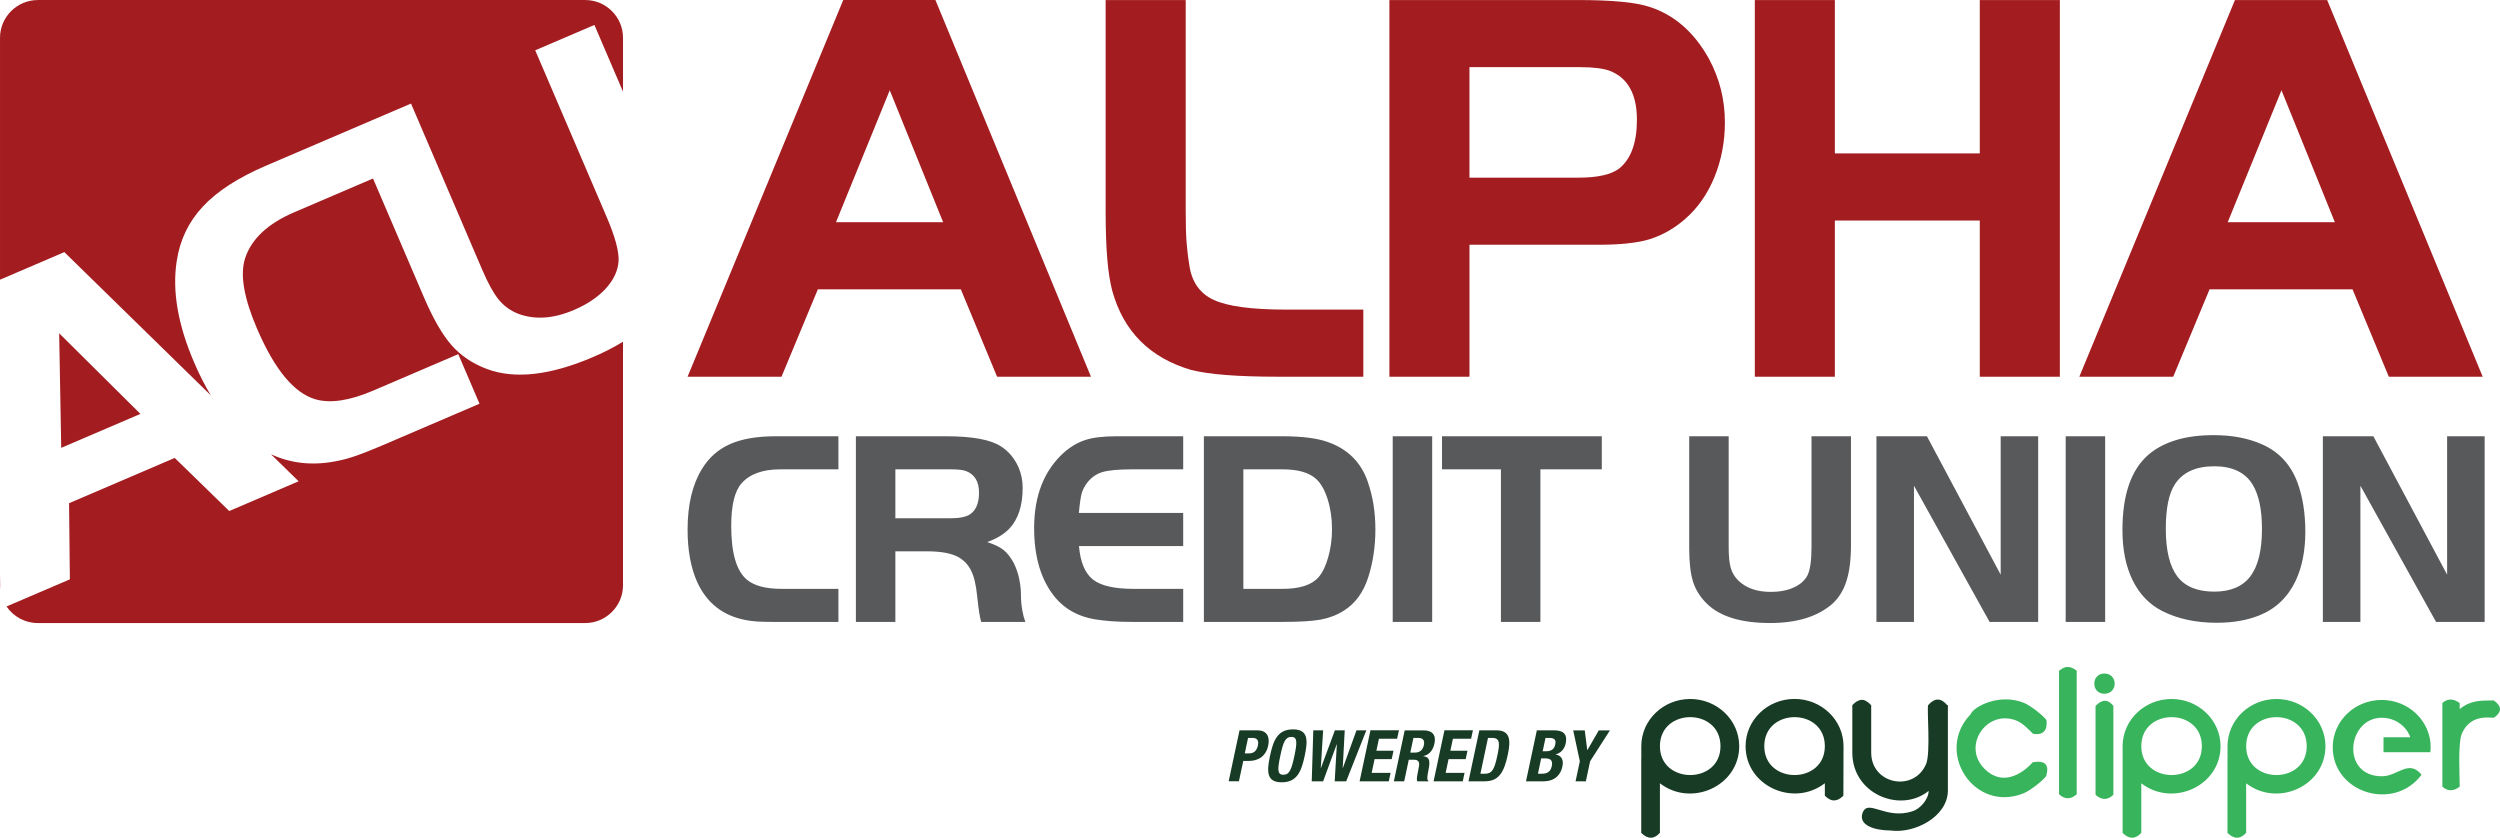 <?xml version="1.0" encoding="UTF-8"?>
<!DOCTYPE svg PUBLIC "-//W3C//DTD SVG 1.0//EN" "http://www.w3.org/TR/2001/REC-SVG-20010904/DTD/svg10.dtd">
<!-- Creator: CorelDRAW -->
<svg xmlns="http://www.w3.org/2000/svg" xml:space="preserve" width="2.823in" height="0.946in" version="1.0" style="shape-rendering:geometricPrecision; text-rendering:geometricPrecision; image-rendering:optimizeQuality; fill-rule:evenodd; clip-rule:evenodd"
viewBox="0 0 2181.58 731"
 xmlns:xlink="http://www.w3.org/1999/xlink"
 xmlns:xodm="http://www.corel.com/coreldraw/odm/2003">
 <defs>
  <style type="text/css">
   <![CDATA[
    .fil4 {fill:#A31C20}
    .fil0 {fill:#183B25;fill-rule:nonzero}
    .fil1 {fill:#38B45C;fill-rule:nonzero}
    .fil3 {fill:#58595B;fill-rule:nonzero}
    .fil2 {fill:#A31C20;fill-rule:nonzero}
   ]]>
  </style>
 </defs>
 <g id="Layer_x0020_1">
  <g id="_3021721344944">
   <g>
    <path class="fil0" d="M1699.18 615.31c-5.43,-6.49 -10.87,-6.49 -16.61,0 -1.23,3.29 2.32,41.63 -1.8,51.36 -10.6,24.94 -47.9,17.79 -47.9,-9.95l0 -41.37c-3.02,-3.15 -5.74,-4.82 -8.46,-4.69 -3.02,0.31 -5.61,2.1 -8.02,4.69l0 41.37c0,36.64 42.55,53.07 66.61,33.39 0,7.41 -7.8,16.13 -14.33,17.84 -23.58,7.71 -39.14,-11.92 -43.52,1.97 -3.02,9.95 9.69,14.64 24.94,14.81 20.38,2.72 49.39,-11.79 49.7,-34.75l0 -74.77 -0.61 0.13 0 -0.04zm-90.46 35.81c0,-22.79 -19.2,-41.24 -42.73,-41.24 -23.58,0 -42.73,18.41 -42.73,41.24 0,34.67 41.63,53.55 69.16,32.34l0 10.87c6.05,6.18 11.35,4.82 16.17,0 0,-14.5 0.13,-28.71 0.13,-43.21l0 -0zm-16.3 0c0,33.57 -52.85,33.57 -52.85,0 0,-33.79 52.85,-33.79 52.85,0zm-143.92 0c0,-33.79 52.85,-33.79 52.85,0 0,33.57 -52.85,33.57 -52.85,0zm-16.3 10.43l0 65.26c5.74,5.61 11.18,5.61 16.3,-0.13l0 -43.17c27.52,21.21 69.2,2.32 69.2,-32.34 0,-22.79 -19.2,-41.24 -42.73,-41.24 -23.58,0 -42.73,18.41 -42.73,41.24 0,3.5 0,6.97 0.04,10.43l-0.04 -0.04 -0.04 -0z"/>
    <path class="fil1" d="M2176.35 611.33l0.13 -0.13c-11.79,0 -20.51,-0.22 -30.07,7.54l0 -5.3c-4.82,-3.33 -9.82,-4.69 -15.12,0l0 72.97c4.69,4.21 9.69,4.21 15.12,0 0,-9.2 -1.66,-38.35 1.97,-46.5 7.98,-17.88 25.72,-12.97 28.09,-13.76 6.97,-5 6.66,-9.95 -0.13,-14.81l0 -0zm-96.51 45.05l40.93 0c0.13,-1.66 0.31,-2.85 0.31,-4.51l0 0.13c0,-22.79 -19.2,-41.24 -42.73,-41.24 -23.58,0 -42.73,18.45 -42.73,41.24 0,40.06 53.6,56.36 77.48,24.01 -11.18,-13.76 -20.69,1.36 -34.58,1.36 -36.11,0 -30.37,-51.06 -0.13,-51.06 11.48,0 21.3,6.92 24.94,17.05l-23.4 0 0 12.97 -0.09 0.05zm-243.49 -51.01c12.01,0 11.92,-17.66 0,-17.66 -11.7,0 -11.79,17.66 0,17.66zm-7.71 10.56l0 77.61c5.3,4.82 10.56,4.82 15.56,0l0 -77.61c-4.51,-5.43 -9.2,-6.36 -15.56,0zm-31.86 -30.68l0 107.85c4.82,4.38 9.95,4.82 15.43,0l0 -107.85c-9.38,-7.32 -14.33,0 -15.43,0zm-77.18 38.04c-31.6,32.78 3.11,86.21 46.06,69.02 6.57,-2.63 18.01,-12.01 19.94,-15.25 2.89,-9.82 -1.05,-13.76 -11.79,-11.92 0,0 -21.52,26.21 -42.16,5.61 -19.85,-19.85 1.97,-52.24 27.96,-41.98 5.87,2.41 9.95,7.23 14.64,11.61 8.59,1.23 12.53,-2.72 11.61,-11.92 -1.1,-2.32 -12.97,-12.49 -19.94,-15.25 -20.95,-8.37 -43.56,3.15 -46.37,10.12l0.04 -0.05zm240.47 27.83c0,-33.79 52.85,-33.79 52.85,0 0,33.57 -52.85,33.57 -52.85,0zm-16.3 10.43l0 65.26c5.74,5.61 11.18,5.61 16.3,-0.13l0 -43.17c27.52,21.21 69.2,2.32 69.2,-32.34 0,-22.79 -19.2,-41.24 -42.73,-41.24 -23.58,0 -42.73,18.41 -42.73,41.24 0,3.5 0,6.97 0.04,10.43l-0.04 -0.04 -0.04 -0zm-75.2 -10.43c0,-33.79 52.85,-33.79 52.85,0 0,33.57 -52.85,33.57 -52.85,0zm-16.3 10.43l0 65.26c5.74,5.61 11.18,5.61 16.3,-0.13l0 -43.17c27.52,21.21 69.15,2.32 69.15,-32.34 0,-22.79 -19.2,-41.24 -42.73,-41.24 -23.57,0 -42.73,18.41 -42.73,41.24 0,3.5 0,6.97 0.04,10.43l-0.04 -0.04 0 -0z"/>
   </g>
   <path class="fil0" d="M1072.13 681.75l8.98 0 3.81 -17.75 4.78 0c8.46,0 14.99,-4.16 16.96,-13.37 1.45,-6.66 -0.26,-13.32 -9.33,-13.32l-15.69 0 -9.47 44.48 -0.04 -0.05zm17.01 -37.86l3.73 0c4.47,0 5.74,2.5 4.78,6.84 -1.01,4.56 -3.86,6.66 -7.41,6.66l-3.99 0 2.85 -13.5 0.05 0zm19.11 15.65c-2.85,13.5 -3.24,23.1 10.21,23.1 13.45,0 17.18,-9.6 20.07,-23.1 2.85,-13.5 3.24,-23.1 -10.21,-23.1 -13.45,0 -17.18,9.6 -20.07,23.1zm8.98 0c2.5,-11.88 4.34,-16.52 9.64,-16.52 5.3,0 5.17,4.6 2.67,16.52 -2.54,11.96 -4.34,16.52 -9.64,16.52 -5.3,0 -5.21,-4.56 -2.67,-16.52zm27.35 22.22l10.04 0 11.83 -32.26 0.13 0 -1.88 32.26 10.04 0 17.57 -44.48 -8.59 0 -11.88 32.87 -0.13 0 1.75 -32.87 -8.59 0 -12.18 32.87 -0.13 0 2.06 -32.87 -8.59 0 -1.36 44.48 -0.09 0zm51.32 -44.48l-9.47 44.48 25.46 0 1.58 -7.36 -16.52 0 2.54 -11.96 14.94 0 1.58 -7.36 -14.94 0 2.24 -10.47 15.86 0 1.58 -7.36 -24.85 0 -0.01 0.04zm37.47 6.62l4.25 0c4.03,0 5.79,2.06 4.91,6.18 -1.01,4.78 -3.86,6.66 -8.15,6.66l-3.73 0 2.76 -12.84 -0.04 0zm-17 37.86l8.98 0 3.99 -18.8 4.78 0c3.59,0 4.73,2.1 4.12,5.61l-1.58 8.55c-0.31,1.75 -0.48,3.42 0.13,4.69l9.73 0 0.04 -0.4c-1.49,-0.88 -1.18,-3.29 -0.31,-7.98 1.93,-9.42 1.66,-12.75 -4.25,-13.59l0 -0.13c5.3,-1.05 8.46,-5.04 9.77,-10.96 1.62,-7.58 -2.06,-11.44 -9.42,-11.44l-16.56 0 -9.47 44.48 0.05 -0.04zm44.09 -44.48l-9.47 44.48 25.46 0 1.58 -7.36 -16.52 0 2.54 -11.96 14.94 0 1.58 -7.36 -14.94 0 2.24 -10.47 15.86 0 1.58 -7.36 -24.85 0 -0.01 0.04zm20.95 44.48l14.16 0c11.88,0 16.74,-7.1 20.11,-22.88 2.8,-13.06 2.37,-21.61 -10.08,-21.61l-14.68 0 -9.47 44.48 -0.04 0zm17.01 -37.86l3.81 0c6.84,0 6.62,5.17 4.43,15.25 -2.54,12.1 -4.6,16 -10.82,16l-3.99 0 6.62 -31.25 -0.04 0zm33.26 37.86l15.12 0c10.47,0 15.21,-6.05 16.61,-13.02 1.31,-5.92 -1.14,-9.64 -5.87,-10.34l0 -0.13c4.69,-1.23 7.8,-4.91 8.76,-9.73 1.8,-8.55 -2.85,-11.26 -10.21,-11.26l-14.99 0 -9.47 44.48 0.05 0zm17 -37.86l3.24 0c4.43,0 6.18,1.53 5.21,5.79 -0.88,4.16 -3.5,5.87 -8.41,5.87l-2.54 0 2.5 -11.66 0 0zm-3.81 17.88l3.86 0c3.9,0 6.53,1.49 5.43,6.66 -1.05,5.17 -4.3,6.7 -8.59,6.7l-3.5 0 2.8 -13.37zm27.96 -24.45l5.79 26.95 -3.73 17.49 8.98 0 3.73 -17.49 17.27 -26.95 -9.73 0 -9.91 17.18 -0.13 0 -2.19 -17.18 -10.08 0 -0 0z"/>
  </g>
  <path class="fil2" d="M1990.89 78.75l-46.92 115.13 93.51 0 -46.59 -115.13zm-176.4 249.96l135.8 -328.71 80.47 0 135.71 328.71 -81.92 0 -31.66 -76.28 -124.75 0 -31.73 76.28 -81.92 0zm-16.99 -328.71l0 328.71 -69.87 0 0 -136.31 -126.47 0 0 136.31 -69.85 0 0 -328.71 69.85 0 0 133.84 126.47 0 0 -133.84 69.87 0zm-515.19 155l95.03 0c16.82,0 28.72,-2.7 35.77,-8.1 10.23,-8.37 15.32,-22.57 15.32,-42.49 0,-22.08 -7.78,-36.26 -23.29,-42.49 -5.73,-2.21 -14.53,-3.36 -26.4,-3.36l-96.44 0 0 96.44zm0 58.56l0 115.15 -69.88 0 0 -328.71 163.7 0c15.39,0 28.19,0.48 38.54,1.48 10.42,0.92 18.93,2.54 25.67,4.77 21.33,7.22 38.3,22.23 50.93,45.01 9.28,17.14 13.93,35.68 13.93,55.53 0,16.82 -3.03,32.72 -9.09,47.66 -6.08,14.83 -14.61,27.05 -25.5,36.5 -9.28,8.19 -19.61,14.11 -31.03,17.76 -5.57,1.68 -11.97,2.89 -19.27,3.64 -7.3,0.82 -15.9,1.21 -25.81,1.21l-112.19 0zm-317.5 -213.56l69.88 0 0 184.45c0,11.56 0.24,20.51 0.75,26.83 0.49,6.33 1.22,12.94 2.38,19.83 2.04,14.78 9.19,25.02 21.4,30.61 12.29,5.65 33.45,8.43 63.65,8.43l66.82 0 0 58.56 -74.14 0c-35.34,0 -60.77,-1.96 -76.35,-5.98 -35.99,-10.66 -58.87,-33.69 -68.64,-69.12 -1.89,-7.22 -3.36,-16.34 -4.26,-27.32 -0.98,-10.98 -1.48,-24.92 -1.48,-41.84l0 -184.45zm-188.38 78.74l-46.92 115.13 93.51 0 -46.59 -115.13zm-176.42 249.96l135.83 -328.71 80.45 0 135.73 328.71 -81.92 0 -31.65 -76.28 -124.76 0 -31.73 76.28 -81.95 0z"/>
  <path class="fil3" d="M2059.76 423.83l0 118.84 -32.75 0 0 -162.01 44.06 0 64.36 120.78 0 -120.78 32.75 0 0 162.01 -42.4 0 -66.02 -118.84zm-127.61 -16.96c-15.95,0 -27.32,5.19 -34.15,15.51 -5.38,8.12 -8.05,21.11 -8.05,38.9 0,18.96 3.35,32.84 10.06,41.71 6.71,8.85 17.48,13.26 32.26,13.26 14.22,0 24.69,-4.46 31.46,-13.33 6.73,-8.9 10.13,-22.67 10.13,-41.33 0,-16.83 -2.69,-29.72 -8.14,-38.74 -6.52,-10.66 -17.67,-16 -33.57,-16zm-0.24 -27.17c16.17,0 30.4,2.74 42.61,8.29 14.4,6.47 24.5,17.5 30.32,33.06 4.55,12.33 6.86,26.59 6.86,42.87 0,16.51 -2.78,30.79 -8.41,42.78 -6.86,14.44 -17.45,24.56 -31.85,30.32 -10.64,4.25 -23,6.4 -37.01,6.4 -18.21,0 -34.01,-3.42 -47.51,-10.21 -11.2,-5.69 -19.8,-14.54 -25.79,-26.64 -6.01,-12.09 -9.02,-26.83 -9.02,-44.18 0,-30.81 7.66,-52.79 22.95,-65.87 6.55,-5.53 14.52,-9.7 23.95,-12.56 9.35,-2.86 20.36,-4.27 32.89,-4.27zm-129.33 0.97l34.44 0 0 162.04 -34.44 0 0 -162.04zm-132.39 43.17l0 118.84 -32.75 0 0 -162.01 44.06 0 64.36 120.78 0 -120.78 32.72 0 0 162.01 -42.39 0 -66 -118.84zm-161.69 -43.17l0 96.86c0,7.83 0.6,13.82 1.82,18.06 1.21,4.22 3.44,7.88 6.54,10.95 6.88,6.64 16.34,9.94 28.38,9.94 7.63,0 14.3,-1.26 20,-3.83 5.72,-2.57 9.72,-6.13 12.04,-10.69 2.3,-4.62 3.49,-12.74 3.49,-24.43l0 -96.86 34.44 0 0 95.23c0,12.48 -1.31,22.81 -3.93,31.05 -2.59,8.22 -6.71,14.83 -12.28,19.9 -12.82,11.19 -30.93,16.79 -54.37,16.79 -24.94,0 -43.17,-5.48 -54.7,-16.43 -5.94,-5.72 -10.06,-12.09 -12.39,-19.2 -2.33,-7.12 -3.49,-17.01 -3.49,-29.64l0 -97.71 34.44 0zm-198.75 28.87l-51.41 0 0 -28.87 139.44 0 0 28.87 -53.59 0 0 133.14 -34.44 0 0 -133.14zm-94.43 -28.87l34.44 0 0 162.04 -34.44 0 0 -162.04zm-130.33 28.87l0 104.29 34.25 0c14.9,0 25.35,-3.37 31.29,-10.08 3.54,-4.03 6.38,-9.89 8.51,-17.57 1.11,-3.98 1.94,-7.88 2.46,-11.8 0.58,-3.93 0.85,-8.12 0.85,-12.68 0,-9.36 -1.29,-18.13 -3.84,-26.18 -2.59,-8.09 -5.98,-14.04 -10.27,-17.81 -6.14,-5.48 -15.83,-8.17 -29.02,-8.17l-34.25 0zm-34.44 -28.87l68.6 0c17.13,0 30.42,1.7 39.82,5.12 17.31,6.18 28.82,17.72 34.61,34.66 2.21,6.4 3.88,13.01 4.97,19.85 1.09,6.88 1.65,14.08 1.65,21.67 0,14.81 -2.06,28.7 -6.23,41.71 -4.12,13.01 -11.15,22.71 -21.02,29.01 -6.08,3.88 -12.84,6.52 -20.23,7.92 -7.44,1.38 -18.64,2.06 -33.57,2.06l-68.6 0 0 -162.01zm-18.06 0l0 28.87 -44.91 0c-11.73,0 -20.22,0.79 -25.54,2.38 -5.33,1.57 -9.82,4.73 -13.45,9.45 -2.23,2.98 -3.76,6.01 -4.71,9.25 -0.87,3.27 -1.7,8.9 -2.42,16.97l91.03 0 0 28.89 -90.94 0c1.16,13.98 5.26,23.7 12.12,29.18 6.91,5.45 18.76,8.17 35.48,8.17l43.34 0 0 28.84 -44.91 0c-12.29,0 -23,-0.75 -32.09,-2.25 -14.42,-2.38 -26.03,-8.75 -34.73,-19.12 -12.24,-14.88 -18.35,-35.05 -18.35,-60.52 0,-28.26 8.65,-50.2 25.96,-65.88 5.89,-5.21 12.22,-8.89 18.88,-11.03 6.66,-2.13 15.72,-3.2 27.07,-3.2l58.17 0zm-251.17 71.55l48.18 0c7.95,0 13.64,-1.16 17.14,-3.56 5.14,-3.57 7.68,-9.82 7.68,-18.72 0,-9.81 -3.85,-16.12 -11.56,-19 -2.65,-0.92 -7.04,-1.41 -13.26,-1.41l-48.18 0 0 42.68zm0 28.85l0 61.61 -34.44 0 0 -162.01 78.85 0c22.56,0 38.41,2.89 47.45,8.66 5.96,3.71 10.64,8.85 14.09,15.31 3.43,6.52 5.13,13.55 5.13,21.14 0,15.41 -3.88,27.29 -11.68,35.57 -4.7,4.85 -11.08,8.72 -19.22,11.64 3.17,1.04 5.91,2.13 8.28,3.27 2.4,1.14 4.37,2.4 6.03,3.71 3.11,2.47 6.01,6.21 8.77,11.2 1.72,3.49 3.11,7.19 4.17,11.17 0.51,2.18 1.05,4.7 1.46,7.39 0.43,2.74 0.68,5.57 0.68,8.51 0,5.28 0.41,10.25 1.28,14.83 0.53,3.15 1.43,6.38 2.59,9.6l-38.56 0c-1.16,-3.81 -2.3,-11 -3.39,-21.57 -1.04,-10.64 -2.84,-18.34 -5.38,-23.14 -2.35,-4.99 -6.11,-8.97 -11.22,-11.92 -6.16,-3.3 -15.2,-4.97 -27.22,-4.97l-27.67 0zm-49.69 32.77l0 28.84 -56.38 0c-5.62,0 -10.35,-0.12 -14.28,-0.34 -3.92,-0.27 -7.37,-0.68 -10.4,-1.31 -19.8,-3.81 -33.91,-14.9 -42.27,-33.35 -5.52,-12.45 -8.29,-27.6 -8.29,-45.59 0,-21.81 4.24,-39.58 12.7,-53.15 5.96,-9.74 14.11,-16.9 24.33,-21.43 10.23,-4.56 23.51,-6.84 39.85,-6.84l54.73 0 0 28.87 -50.78 0c-15.39,0 -26.71,4.12 -33.86,12.34 -5.94,6.81 -8.9,19.15 -8.9,37.01 0,23.82 4.6,39.48 13.86,47.09 6.4,5.22 16.45,7.85 30.2,7.85l49.47 0z"/>
  <path class="fil4" d="M0.19 514.21c-0.12,-1.14 -0.19,-2.3 -0.19,-3.47l0 -10.67 0.19 14.13zm543.46 -216.06l0 212.59c0,18.11 -14.81,32.92 -32.92,32.92l-477.83 0c-11.27,0 -21.26,-5.74 -27.19,-14.47l55.26 -23.68 -0.7 -66.43 92.2 -39.51 47.58 46.34 60.54 -25.96 -24.14 -23.61c18.06,8.41 37.86,10.28 59.38,5.55 4.97,-0.97 10.37,-2.57 16.41,-4.73 6.06,-2.16 13.21,-5.02 21.64,-8.63l84.57 -36.25 -18.54 -43.27 -74.22 31.8c-20.6,8.82 -37.4,11.34 -50.32,7.63 -18.75,-5.43 -35.75,-25.98 -51.07,-61.7 -11.49,-26.79 -14.98,-47.17 -10.44,-61.25 5.45,-16.9 19.75,-30.35 42.85,-40.26l68.81 -29.49 44.26 103.25c8.12,18.98 16.21,33.01 24.26,42.2 8.07,9.17 18.37,16.1 30.95,20.82 24.31,9.02 55.19,5.55 92.59,-10.47 9.55,-4.09 18.23,-8.55 26.06,-13.38zm-510.74 -298.15l477.83 0c18.1,0 32.92,14.81 32.92,32.94l0 47.02 -24.97 -58.22 -51.65 22.13 62.27 145.26c7.52,17.53 10.96,30.44 10.47,38.83 -0.58,8.36 -4.31,16.26 -11.17,23.83 -6.91,7.46 -16.1,13.69 -27.54,18.58 -18.08,7.78 -34.39,8.87 -48.96,3.35 -6.64,-2.59 -12.33,-6.69 -16.87,-12.21 -4.54,-5.57 -9.31,-14.18 -14.35,-25.94l-62.24 -145.23 -44.33 18.98 -7.33 3.15 -74.75 32.02c-24.5,10.52 -42.97,22.44 -55.38,35.9 -12.44,13.33 -20.02,29.3 -22.71,47.74 -3.95,25.81 1.09,55.14 15.13,87.87 4.53,10.59 9.4,20.21 14.66,28.96l-127.81 -124.99 -56.13 24.09 0 -211.11c0,-18.13 14.83,-32.94 32.91,-32.94zm18.72 290.78l1.79 99.98 69.11 -29.6 -70.9 -70.38z"/>
 </g>
</svg>
